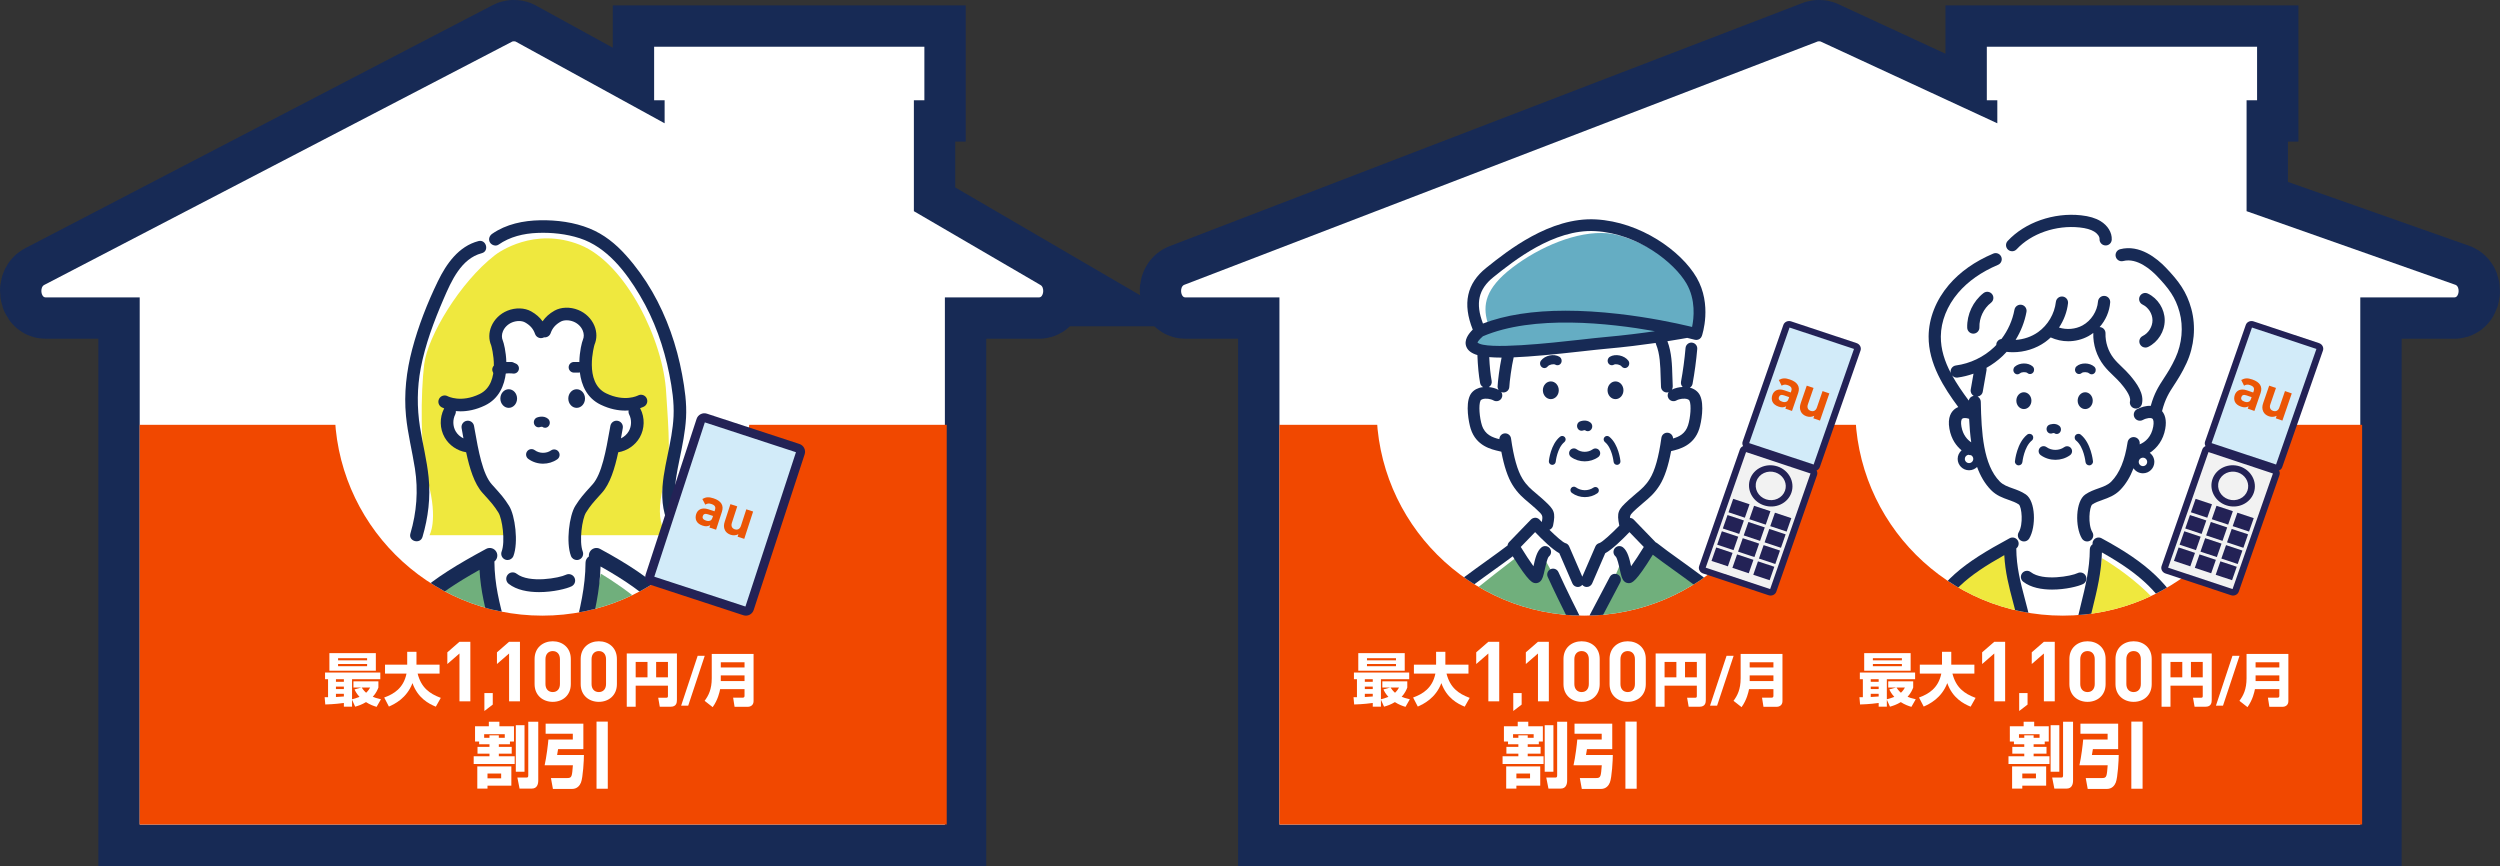 <?xml version="1.0" encoding="UTF-8"?><svg id="_レイヤー_2" xmlns="http://www.w3.org/2000/svg" xmlns:xlink="http://www.w3.org/1999/xlink" viewBox="0 0 906.859 314.126"><rect x="0" y="0" width="906.859" height="314.126" fill="#333333" stroke="none"/><defs><clipPath id="clippath"><circle cx="196.715" cy="148.002" r="75.317" style="fill:none;"/></clipPath><clipPath id="clippath-1"><circle cx="574.639" cy="148.002" r="75.317" style="fill:none;"/></clipPath><clipPath id="clippath-2"><circle cx="748.28" cy="148.002" r="75.317" style="fill:none;"/></clipPath></defs><g id="sono2"><path d="M377.375,103.355l-45.872-26.751v-40.24h3.808v-19.403h-98.032v19.403h3.808v8.36l-53.984-29.612c-.151-.075-.309-.112-.468-.112h-.42c-.159,0-.318.038-.469.113L16.053,103.355c-1.648.814-1.263,4.523.469,4.523h34.155v191.248h292.074V107.878h34.155c1.733,0,2.117-3.71.468-4.523Z" style="fill:none; stroke:#172a55; stroke-miterlimit:10; stroke-width:30px;"/><path d="M377.375,103.355l-45.872-26.751v-40.24h3.808v-19.403h-98.032v19.403h3.808v8.36l-53.984-29.612c-.151-.075-.309-.112-.468-.112h-.42c-.159,0-.318.038-.469.113L16.053,103.355c-1.648.814-1.263,4.523.469,4.523h34.155v191.248h292.074V107.878h34.155c1.733,0,2.117-3.71.468-4.523Z" style="fill:#fff;"/><rect x="50.651" y="154.1" width="292.765" height="144.988" style="fill:#f14800;"/><path d="M136.61,256.406c-1.072-.316-2.417-.799-3.845-1.723-1.513.924-2.815,1.344-3.929,1.658l-1.135-2.52v2.52h-2.962v-1.344c-.693.105-3.446.463-6.745.547l-.231-2.627c.21,0,1.051-.021,1.24-.021v-6.514h-1.092v-2.416h20.045v2.416h-10.254v7.27c.609-.146,1.387-.336,2.71-.861-1.05-1.154-1.513-2.059-1.807-2.709l2.479-.693h-2.878v-2.229h9.056v2.248c-.273.715-.82,2.039-2.039,3.342.63.273,1.324.525,2.963.902l-1.576,2.754ZM119.485,236.928h16.851v6.367h-16.851v-6.367ZM121.86,246.383v.926h2.878v-.926h-2.878ZM121.86,249.053v.902h2.878v-.902h-2.878ZM124.738,251.678h-2.878v1.156c.966-.043,2.059-.127,2.878-.189v-.967ZM122.637,238.756v.777h10.526v-.777h-10.526ZM122.637,240.858v.799h10.526v-.799h-10.526ZM131.188,249.389c.294.461.778,1.135,1.618,1.912.798-.758,1.177-1.408,1.471-1.912h-3.089Z" style="fill:#fff;"/><path d="M139.369,253.024c3.446-1.262,6.997-3.342,8.09-8.678h-7.795v-3.236h8.047v-4.664h3.362v4.664h8.383v3.236h-7.963c1.302,5.062,4.223,7.248,8.404,8.803l-1.807,3.193c-2.563-1.049-6.555-3.129-8.467-8.551-2.101,5.525-6.535,7.627-8.552,8.51l-1.702-3.277Z" style="fill:#fff;"/><path d="M166.669,254.41v-17.361l-4.401,3.824v-4.248l4.401-3.824h3.945v21.609h-3.945Z" style="fill:#fff;"/><path d="M175.708,257.914v-6.52h3.038v4.184l-3.038,2.336Z" style="fill:#fff;"/><path d="M184.667,254.41v-17.361l-4.401,3.824v-4.248l4.401-3.824h3.945v21.609h-3.945Z" style="fill:#fff;"/><path d="M200.504,254.592c-3.521,0-6.586-2.307-6.586-6.434v-9.105c0-4.127,3.065-6.434,6.586-6.434,3.521,0,6.555,2.307,6.555,6.434v9.105c0,4.127-3.035,6.434-6.555,6.434ZM203.114,239.114c0-1.82-1.032-2.943-2.61-2.943-1.579,0-2.641,1.123-2.641,2.943v9.014c0,1.822,1.062,2.914,2.641,2.914,1.578,0,2.61-1.092,2.61-2.914v-9.014Z" style="fill:#fff;"/><path d="M217.225,254.592c-3.521,0-6.586-2.307-6.586-6.434v-9.105c0-4.127,3.065-6.434,6.586-6.434,3.521,0,6.555,2.307,6.555,6.434v9.105c0,4.127-3.035,6.434-6.555,6.434ZM219.835,239.114c0-1.82-1.032-2.943-2.61-2.943-1.579,0-2.641,1.123-2.641,2.943v9.014c0,1.822,1.062,2.914,2.641,2.914,1.578,0,2.61-1.092,2.61-2.914v-9.014Z" style="fill:#fff;"/><path d="M242.292,248.715h-11.703v7.648h-3.236v-19.33h18.196v16.893c0,.988-.189,2.438-2.29,2.438h-3.929l-.567-3.256h2.899c.609,0,.63-.336.63-.652v-3.74ZM230.589,245.69h4.286v-5.568h-4.286v5.568ZM238.006,245.69h4.286v-5.568h-4.286v5.568Z" style="fill:#fff;"/><path d="M249.647,255.965h-2.563l5.988-18.07h2.563l-5.988,18.07Z" style="fill:#fff;"/><path d="M270.076,249.977h-8.846c-.21,1.072-.819,3.908-2.71,6.535l-2.92-2.291c1.387-1.871,2.584-4.119,2.584-8.195v-8.824h15.17v17.145c0,1.744-1.534,2.039-1.996,2.039h-4.896l-.525-3.32h3.551c.399,0,.588-.273.588-.629v-2.459ZM261.462,242.117h8.614v-1.891h-8.614v1.891ZM261.462,247.057h8.614v-2.061h-8.614v2.061Z" style="fill:#fff;"/><path d="M173.806,268.975h-1.489v-5.521h5.007v-1.643h3.827v1.643h5.29v5.521h-1.464v1.002h-4.032v.949h4.674v2.467h-4.674v.949h5.752v2.799h-14.869v-2.799h5.727v-.949h-4.34v-2.467h4.34v-.949h-3.75v-1.002ZM173.138,278.014h12.352v6.986h-8.654v1.053h-3.698v-8.039ZM177.555,267.639v-.898h3.39v.898h2.157v-1.309h-7.473v1.309h1.926ZM176.836,280.582v1.746h4.957v-1.746h-4.957ZM187.109,263.069h3.159v16.871h-3.159v-16.871ZM191.628,261.811h3.621v21.365c0,1.311-.462,2.877-2.312,2.877h-4.468l-.796-4.006h3.21c.488,0,.745-.027.745-.797v-19.439Z" style="fill:#fff;"/><path d="M197.922,262.504h13.688v9.244h-9.168c-.154,1.002-.18,1.131-.359,2.131h9.733c0,1.721-.334,8.168-1.079,9.99-.411,1.027-1.335,2.312-3.236,2.312h-6.934l-.719-3.955h6.009c1.592,0,1.644-.643,1.952-4.623h-10.247c.667-2.979,1.232-7.627,1.361-9.348h8.86v-2.105h-9.861v-3.646ZM216.386,261.758h4.083v24.346h-4.083v-24.346Z" style="fill:#fff;"/><circle cx="196.715" cy="148.002" r="75.317" style="fill:#fff;"/><g style="clip-path:url(#clippath);"><path d="M179.459,92.62c-12.628,9.787-24.31,29.361-25.572,39.463-1.263,10.103-1.595,31.41,1.389,42.687,3.738,14.125.5,19.375.5,19.375h29.625l-1.625-8.188-14.25-23.938c-11.188-2.562-6.062-15.312-6.062-15.312,0,0,10.61,2.227,15.438-5.515,2.88-4.619-1.381-18.597,3.75-24.298,6.911-7.678,14.261,1.75,14.261,1.75,0,0,6.926-7.938,13.301-3.25,7.19,5.287-4.688,18.389,8.737,28.912,5.129,4.021,11.45,2.463,11.45,2.463v11.125l-6.625,4.25c-3.112,13.166-13.488,21.194-13.488,21.194l-1.109,10.806h33.472s-6.75-3.25-.875-22c1.876-5.986.124-24.717-.123-29.643-.947-18.943-14.663-47.04-31.255-53.67-16.592-6.63-29.613,2.72-30.939,3.789Z" style="fill:#efe83e;"/><path d="M191.219,163.706c-.646.875-.459,2.109.415,2.754,1.568,1.156,3.466,1.737,5.365,1.737,1.809,0,3.619-.527,5.144-1.585.894-.62,1.115-1.847.495-2.741-.622-.893-1.849-1.113-2.741-.495-1.734,1.204-4.226,1.168-5.924-.085-.875-.645-2.108-.461-2.754.415Z" style="fill:#172a55;"/><path d="M184.533,141.193c-1.674,0-3.031,1.512-3.031,3.378,0,1.866,1.357,3.378,3.031,3.378,1.674,0,3.031-1.512,3.031-3.378,0-1.866-1.357-3.378-3.031-3.378Z" style="fill:#172a55;"/><path d="M206.147,144.571c0,1.866,1.357,3.378,3.031,3.378,1.674,0,3.031-1.512,3.031-3.378,0-1.866-1.357-3.378-3.031-3.378-1.674,0-3.031,1.512-3.031,3.378Z" style="fill:#172a55;"/><path d="M195.968,154.895c.154-.061.565-.136.722-.082.308.248.671.368,1.03.368.511,0,1.017-.243,1.355-.707.583-.799.449-1.95-.299-2.573-1.614-1.343-3.773-.538-4.014-.44-.887.355-1.338,1.413-1.005,2.36.332.949,1.32,1.424,2.21,1.074Z" style="fill:#172a55;"/><path d="M186.66,131.752c-.119-.02-2.96-.474-6.666.452-1.017.255-1.636,1.286-1.381,2.303.216.863.99,1.438,1.841,1.438.153,0,.307-.018.462-.057,2.9-.724,5.108-.394,5.12-.391,1.039.17,2.013-.526,2.185-1.561.172-1.034-.527-2.013-1.561-2.185Z" style="fill:#172a55;"/><path d="M180.834,88.749c4.154-2.89,9.085-4.059,14.088-4.261,5.165-.209,10.437.334,15.367,1.93,9.865,3.192,16.735,12.167,21.841,20.77,5.234,8.818,8.683,18.585,10.672,28.625.985,4.975,1.756,10.057,1.53,15.14-.212,4.788-1.201,9.477-2.166,14.158-1.034,5.012-2.105,10.137-1.924,15.282.19,5.394,1.876,10.509,5.025,14.901.716.999,1.985,1.479,3.117.817.987-.577,1.538-2.112.817-3.117-2.768-3.861-4.301-8.192-4.413-12.951-.107-4.514.791-8.954,1.695-13.353,1.029-5.003,2.086-10.026,2.375-15.139.298-5.271-.467-10.553-1.428-15.725-1.95-10.498-5.506-20.783-10.846-30.049-2.703-4.691-5.891-9.121-9.507-13.152-3.75-4.18-7.974-7.611-13.209-9.737-5.613-2.28-11.883-3.093-17.914-2.988-6.095.107-12.345,1.383-17.42,4.913-1.009.702-1.473,1.996-.817,3.117.584.999,2.102,1.523,3.117.817h0Z" style="fill:#172a55;"/><path d="M173.541,87.455c-7.172,1.87-11.633,8.248-14.703,14.574-3.82,7.873-7.102,16.252-9.333,24.716-2.076,7.877-3.021,16.034-2.232,24.161.624,6.429,2.241,12.677,3.237,19.045,1.248,7.981.64,15.844-1.641,23.588-.83,2.818,3.566,4.022,4.394,1.211,2.069-7.027,2.953-14.319,2.215-21.621-.62-6.135-2.165-12.109-3.129-18.189-1.124-7.088-1.069-14.285.267-21.341,1.649-8.706,4.806-17.048,8.3-25.162,2.78-6.456,6.359-14.641,13.836-16.59,2.835-.739,1.633-5.135-1.211-4.394h0Z" style="fill:#172a55;"/><path d="M196.824,116.555c-1.03-1.428-2.392-2.619-4.121-3.592-2.391-1.348-5.698-1.45-8.629-.265-2.669,1.077-4.808,3.172-5.868,5.747-.939,2.279-.949,4.714-.034,6.846.052.131,3.956,13.723-4.227,17.662-6.7,3.223-11.369.864-11.546.773-1.108-.606-2.496-.199-3.103.907-.607,1.107-.2,2.497.907,3.103.056.031.393.203.933.415-.027.045-.06.084-.084.131-1.652,3.245-1.559,7.226.242,10.391,1.633,2.867,4.561,4.855,7.798,5.382,1.252,5.862,2.952,11.428,5.934,14.731l.293.325c3.097,3.428,3.833,4.242,5.474,6.827,1.419,2.234,2.543,10.499,1.175,14.115-.447,1.182.148,2.501,1.329,2.947.266.101.54.148.808.148.923,0,1.793-.563,2.139-1.478,1.844-4.877.628-14.692-1.593-18.186-1.848-2.909-2.797-3.959-5.94-7.439l-.293-.324c-3.372-3.734-4.899-12.353-6.245-19.958l-.226-1.271c-.223-1.243-1.414-2.069-2.652-1.85-1.243.222-2.071,1.409-1.85,2.652l.225,1.267c.143.808.289,1.628.439,2.452-1.18-.563-2.201-1.475-2.842-2.602-1.034-1.816-1.089-4.193-.141-6.055.202-.396.271-.822.234-1.234.53.051,1.083.086,1.679.086,2.482,0,5.516-.511,8.888-2.135,5.121-2.465,7.067-7.284,7.594-11.945.064.006.12.038.186.038h1.704c1.067,0,1.932-.865,1.932-1.932,0-1.067-.865-1.932-1.932-1.932h-1.704c-.013,0-.024.007-.038.008-.113-3.803-.928-6.957-1.295-7.812-.43-1.001-.41-2.176.057-3.309.595-1.444,1.817-2.628,3.353-3.249,1.622-.655,3.5-.652,4.672.009,1.876,1.057,2.994,2.341,3.624,4.165.411,1.194,1.713,1.83,2.907,1.415.121-.042.233-.099.342-.158,1.043.119,2.062-.491,2.418-1.522.63-1.823,1.748-3.108,3.625-4.167,1.17-.66,3.048-.664,4.672-.007,1.535.62,2.757,1.804,3.352,3.248.466,1.133.487,2.308.056,3.31-.377.878-1.223,4.18-1.3,8.118-.082-.011-.154-.048-.239-.048h-1.704c-1.067,0-1.932.865-1.932,1.932,0,1.067.865,1.932,1.932,1.932h1.704c.149,0,.281-.053.421-.085.563,4.593,2.524,9.301,7.566,11.727,3.373,1.624,6.406,2.135,8.888,2.135.435,0,.843-.023,1.243-.051-.093.482-.041.994.199,1.465.948,1.862.893,4.238-.141,6.055-.641,1.127-1.662,2.04-2.843,2.603.15-.828.297-1.651.44-2.463l.223-1.257c.221-1.243-.607-2.43-1.85-2.652-1.244-.219-2.43.607-2.652,1.85l-.223,1.261c-1.347,7.609-2.874,16.233-6.248,19.968l-.304.336c-3.136,3.473-4.082,4.52-5.929,7.426-2.221,3.494-3.437,13.31-1.593,18.187.346.915,1.216,1.478,2.139,1.478.268,0,.542-.047.808-.148,1.181-.447,1.776-1.766,1.329-2.947-1.368-3.616-.244-11.882,1.175-14.116,1.639-2.58,2.373-3.393,5.463-6.814l.304-.337c2.982-3.302,4.682-8.868,5.935-14.731,3.238-.527,6.166-2.515,7.798-5.383,1.801-3.165,1.894-7.147.242-10.391-.038-.075-.088-.138-.133-.207.86-.296,1.382-.564,1.454-.604,1.1-.602,1.499-1.972.908-3.078-.591-1.107-1.974-1.522-3.084-.944-.195.102-4.864,2.463-11.567-.762-8.184-3.939-4.279-17.531-4.23-17.653.92-2.14.909-4.575-.03-6.854-1.061-2.575-3.2-4.669-5.868-5.746-2.933-1.186-6.239-1.084-8.63.264-1.835,1.034-3.256,2.312-4.305,3.858Z" style="fill:#172a55;"/><path d="M217.934,208.094c-1.201,7.135-4.236,18.164-7.012,28.957h38.425c-9.814-16.58-31.413-28.957-31.413-28.957Z" style="fill:#70af7c;"/><path d="M176.59,204.946s-24.863,10.324-36.009,32.106h41.963c-2.178-12.088-4.701-24.665-5.954-32.106Z" style="fill:#70af7c;"/><path d="M217.656,199.101c-1.334-.722-3.002-.224-3.723,1.113-.278.515-.37,1.078-.308,1.618-.736.489-1.224,1.322-1.229,2.271-.056,8.85-2.011,16.763-4.083,25.141-.587,2.377-1.179,4.769-1.729,7.201-.336,1.479.591,2.951,2.07,3.286.205.047.409.069.61.069,1.255,0,2.389-.865,2.677-2.14.544-2.396,1.126-4.753,1.707-7.097,1.958-7.923,3.958-16.112,4.198-25.079,17.757,9.95,26.694,18.76,33.476,32.767.474.979,1.455,1.55,2.474,1.55.402,0,.81-.088,1.196-.275,1.366-.661,1.936-2.305,1.275-3.67-7.704-15.908-17.807-25.526-38.612-36.753Z" style="fill:#172a55;"/><path d="M183.154,226.242c-1.929-7.277-3.75-14.154-3.814-22.564,1.038-.809,1.377-2.266.732-3.463-.722-1.336-2.392-1.835-3.723-1.113-20.927,11.293-31.605,19.289-39.559,36.815-.626,1.382-.014,3.01,1.367,3.637.367.168.754.247,1.133.247,1.046,0,2.044-.599,2.504-1.612,6.705-14.775,15.338-22.043,32.146-31.485.408,7.733,2.109,14.176,3.902,20.947.845,3.184,1.717,6.477,2.466,9.976.274,1.29,1.415,2.174,2.682,2.174.191,0,.385-.02.577-.061,1.485-.317,2.43-1.777,2.112-3.26-.775-3.631-1.665-6.989-2.525-10.237Z" style="fill:#172a55;"/><path d="M208.387,209.546c-.574-1.151-1.974-1.616-3.128-1.043-2.259,1.132-13.223,3.219-17.861-.39-1.015-.79-2.48-.608-3.272.409-.791,1.017-.608,2.481.408,3.272,2.89,2.247,7.014,2.993,11.003,2.993,5.151,0,10.077-1.245,11.809-2.111,1.152-.577,1.618-1.977,1.042-3.128Z" style="fill:#172a55;"/></g><rect x="244.031" y="155.547" width="38.013" height="62.137" rx="1.357" ry="1.357" transform="translate(71.124 -72.582) rotate(18.129)" style="fill:#d2ebf9;"/><path d="M235.663,212.008c-.557-.284-1.009-.735-1.297-1.303-.359-.709-.421-1.515-.173-2.27l18.49-56.474c.247-.755.773-1.368,1.482-1.727.709-.359,1.515-.421,2.27-.173l33.547,10.984c.755.247,1.368.773,1.727,1.482.359.709.421,1.515.174,2.27l-18.49,56.474c-.247.755-.773,1.368-1.482,1.727-.709.359-1.515.42-2.27.173l-33.547-10.984c-.149-.049-.293-.109-.43-.179ZM255.675,153.215l-18.328,55.979,33.053,10.822,18.328-55.979-33.053-10.822Z" style="fill:#232256;"/><path d="M257.339,191.364l.278-.856c-.882.449-1.603.53-2.744.16-1.122-.365-1.86-.941-2.246-1.697-.354-.726-.379-1.617-.095-2.493.513-1.578,2.018-2.52,4.357-1.759l2.303.748.16-.494c.353-1.085-.025-1.734-1.338-2.16-.895-.291-1.45-.198-2.181.238l-1.06-2.049c1.316-.75,2.36-.789,4.015-.252,2.797.909,3.841,2.553,3.087,4.873l-2.121,6.525-2.416-.784ZM258.643,187.158l-1.884-.612c-.989-.321-1.595-.076-1.836.666-.223.686.11,1.277,1.139,1.611.608.197,1.071.264,1.619,0,.366-.154.584-.504.788-1.132l.174-.533Z" style="fill:#eb5505;"/><path d="M267.556,194.683l.297-.913c-.87.475-1.895.521-2.808.224-.989-.321-1.684-.904-2.056-1.636-.539-1.06-.446-2.059-.094-3.144l2.059-6.335,2.474.804-1.947,5.992c-.438,1.352.27,2.086,1.049,2.339.78.254,1.804.082,2.242-1.27l1.947-5.992,2.474.804-3.221,9.912-2.416-.785Z" style="fill:#eb5505;"/><path d="M890.804,103.355l-75.872-26.751v-40.24h3.808v-19.403h-98.032v19.403h3.808v8.36l-63.984-29.612c-.151-.075-.309-.112-.468-.112h-.42c-.159,0-.318.038-.469.113l-229.692,88.243c-1.648.814-1.263,4.523.469,4.523h34.155v191.248h392.074V107.878h34.155c1.733,0,2.117-3.71.468-4.523Z" style="fill:none; stroke:#172a55; stroke-miterlimit:10; stroke-width:30px;"/><path d="M890.804,103.355l-75.872-26.751v-40.24h3.808v-19.403h-98.032v19.403h3.808v8.36l-63.984-29.612c-.151-.075-.309-.112-.468-.112h-.42c-.159,0-.318.038-.469.113l-229.692,88.243c-1.648.814-1.263,4.523.469,4.523h34.155v191.248h392.074V107.878h34.155c1.733,0,2.117-3.71.468-4.523Z" style="fill:#fff;"/><rect x="464.081" y="154.1" width="392.765" height="144.988" style="fill:#f14800;"/><path d="M509.833,256.406c-1.072-.316-2.417-.799-3.845-1.723-1.513.924-2.815,1.344-3.929,1.658l-1.135-2.52v2.52h-2.962v-1.344c-.693.105-3.446.463-6.745.547l-.231-2.627c.21,0,1.051-.021,1.24-.021v-6.514h-1.092v-2.416h20.045v2.416h-10.254v7.27c.609-.146,1.387-.336,2.71-.861-1.05-1.154-1.513-2.059-1.807-2.709l2.479-.693h-2.878v-2.229h9.056v2.248c-.273.715-.82,2.039-2.039,3.342.63.273,1.324.525,2.963.902l-1.576,2.754ZM492.708,236.928h16.851v6.367h-16.851v-6.367ZM495.083,246.383v.926h2.878v-.926h-2.878ZM495.083,249.053v.902h2.878v-.902h-2.878ZM497.961,251.678h-2.878v1.156c.966-.043,2.059-.127,2.878-.189v-.967ZM495.86,238.756v.777h10.526v-.777h-10.526ZM495.86,240.858v.799h10.526v-.799h-10.526ZM504.411,249.389c.294.461.778,1.135,1.618,1.912.798-.758,1.177-1.408,1.471-1.912h-3.089Z" style="fill:#fff;"/><path d="M512.592,253.024c3.446-1.262,6.997-3.342,8.09-8.678h-7.795v-3.236h8.047v-4.664h3.362v4.664h8.383v3.236h-7.963c1.302,5.062,4.223,7.248,8.404,8.803l-1.807,3.193c-2.563-1.049-6.555-3.129-8.467-8.551-2.101,5.525-6.535,7.627-8.552,8.51l-1.702-3.277Z" style="fill:#fff;"/><path d="M539.892,254.41v-17.361l-4.401,3.824v-4.248l4.401-3.824h3.945v21.609h-3.945Z" style="fill:#fff;"/><path d="M548.931,257.914v-6.52h3.038v4.184l-3.038,2.336Z" style="fill:#fff;"/><path d="M557.89,254.41v-17.361l-4.401,3.824v-4.248l4.401-3.824h3.945v21.609h-3.945Z" style="fill:#fff;"/><path d="M573.727,254.592c-3.521,0-6.586-2.307-6.586-6.434v-9.105c0-4.127,3.065-6.434,6.586-6.434,3.521,0,6.555,2.307,6.555,6.434v9.105c0,4.127-3.035,6.434-6.555,6.434ZM576.337,239.114c0-1.82-1.032-2.943-2.61-2.943-1.579,0-2.641,1.123-2.641,2.943v9.014c0,1.822,1.062,2.914,2.641,2.914,1.578,0,2.61-1.092,2.61-2.914v-9.014Z" style="fill:#fff;"/><path d="M590.448,254.592c-3.521,0-6.586-2.307-6.586-6.434v-9.105c0-4.127,3.065-6.434,6.586-6.434,3.521,0,6.555,2.307,6.555,6.434v9.105c0,4.127-3.035,6.434-6.555,6.434ZM593.058,239.114c0-1.82-1.032-2.943-2.61-2.943-1.579,0-2.641,1.123-2.641,2.943v9.014c0,1.822,1.062,2.914,2.641,2.914,1.578,0,2.61-1.092,2.61-2.914v-9.014Z" style="fill:#fff;"/><path d="M615.515,248.715h-11.703v7.648h-3.236v-19.33h18.196v16.893c0,.988-.189,2.438-2.29,2.438h-3.929l-.567-3.256h2.899c.609,0,.63-.336.63-.652v-3.74ZM603.812,245.69h4.286v-5.568h-4.286v5.568ZM611.229,245.69h4.286v-5.568h-4.286v5.568Z" style="fill:#fff;"/><path d="M622.87,255.965h-2.563l5.988-18.07h2.563l-5.988,18.07Z" style="fill:#fff;"/><path d="M643.3,249.977h-8.846c-.21,1.072-.819,3.908-2.71,6.535l-2.92-2.291c1.387-1.871,2.584-4.119,2.584-8.195v-8.824h15.17v17.145c0,1.744-1.534,2.039-1.996,2.039h-4.896l-.525-3.32h3.551c.399,0,.588-.273.588-.629v-2.459ZM634.685,242.117h8.614v-1.891h-8.614v1.891ZM634.685,247.057h8.614v-2.061h-8.614v2.061Z" style="fill:#fff;"/><path d="M547.029,268.975h-1.489v-5.521h5.007v-1.643h3.827v1.643h5.29v5.521h-1.464v1.002h-4.032v.949h4.674v2.467h-4.674v.949h5.752v2.799h-14.869v-2.799h5.727v-.949h-4.34v-2.467h4.34v-.949h-3.75v-1.002ZM546.362,278.014h12.352v6.986h-8.654v1.053h-3.698v-8.039ZM550.779,267.639v-.898h3.39v.898h2.157v-1.309h-7.473v1.309h1.926ZM550.059,280.582v1.746h4.957v-1.746h-4.957ZM560.332,263.069h3.159v16.871h-3.159v-16.871ZM564.851,261.811h3.621v21.365c0,1.311-.462,2.877-2.312,2.877h-4.468l-.796-4.006h3.21c.488,0,.745-.027.745-.797v-19.439Z" style="fill:#fff;"/><path d="M571.145,262.504h13.688v9.244h-9.168c-.154,1.002-.18,1.131-.359,2.131h9.733c0,1.721-.334,8.168-1.079,9.99-.411,1.027-1.335,2.312-3.236,2.312h-6.934l-.719-3.955h6.009c1.592,0,1.644-.643,1.952-4.623h-10.247c.667-2.979,1.232-7.627,1.361-9.348h8.86v-2.105h-9.861v-3.646ZM589.609,261.758h4.083v24.346h-4.083v-24.346Z" style="fill:#fff;"/><path d="M693.348,256.406c-1.072-.316-2.417-.799-3.845-1.723-1.513.924-2.815,1.344-3.929,1.658l-1.135-2.52v2.52h-2.962v-1.344c-.693.105-3.446.463-6.745.547l-.231-2.627c.21,0,1.051-.021,1.24-.021v-6.514h-1.092v-2.416h20.045v2.416h-10.254v7.27c.609-.146,1.387-.336,2.71-.861-1.05-1.154-1.513-2.059-1.807-2.709l2.479-.693h-2.878v-2.229h9.056v2.248c-.273.715-.82,2.039-2.039,3.342.63.273,1.324.525,2.963.902l-1.576,2.754ZM676.223,236.928h16.851v6.367h-16.851v-6.367ZM678.598,246.383v.926h2.878v-.926h-2.878ZM678.598,249.053v.902h2.878v-.902h-2.878ZM681.476,251.678h-2.878v1.156c.966-.043,2.059-.127,2.878-.189v-.967ZM679.375,238.756v.777h10.526v-.777h-10.526ZM679.375,240.858v.799h10.526v-.799h-10.526ZM687.926,249.389c.294.461.778,1.135,1.618,1.912.798-.758,1.177-1.408,1.471-1.912h-3.089Z" style="fill:#fff;"/><path d="M696.108,253.024c3.446-1.262,6.997-3.342,8.09-8.678h-7.795v-3.236h8.047v-4.664h3.362v4.664h8.383v3.236h-7.963c1.302,5.062,4.223,7.248,8.404,8.803l-1.807,3.193c-2.563-1.049-6.555-3.129-8.467-8.551-2.101,5.525-6.535,7.627-8.552,8.51l-1.702-3.277Z" style="fill:#fff;"/><path d="M723.407,254.41v-17.361l-4.401,3.824v-4.248l4.401-3.824h3.945v21.609h-3.945Z" style="fill:#fff;"/><path d="M732.446,257.914v-6.52h3.038v4.184l-3.038,2.336Z" style="fill:#fff;"/><path d="M741.405,254.41v-17.361l-4.401,3.824v-4.248l4.401-3.824h3.945v21.609h-3.945Z" style="fill:#fff;"/><path d="M757.242,254.592c-3.521,0-6.586-2.307-6.586-6.434v-9.105c0-4.127,3.065-6.434,6.586-6.434,3.521,0,6.555,2.307,6.555,6.434v9.105c0,4.127-3.035,6.434-6.555,6.434ZM759.852,239.114c0-1.82-1.032-2.943-2.61-2.943-1.579,0-2.641,1.123-2.641,2.943v9.014c0,1.822,1.062,2.914,2.641,2.914,1.578,0,2.61-1.092,2.61-2.914v-9.014Z" style="fill:#fff;"/><path d="M773.963,254.592c-3.521,0-6.586-2.307-6.586-6.434v-9.105c0-4.127,3.065-6.434,6.586-6.434,3.521,0,6.555,2.307,6.555,6.434v9.105c0,4.127-3.035,6.434-6.555,6.434ZM776.573,239.114c0-1.82-1.032-2.943-2.61-2.943-1.579,0-2.641,1.123-2.641,2.943v9.014c0,1.822,1.062,2.914,2.641,2.914,1.578,0,2.61-1.092,2.61-2.914v-9.014Z" style="fill:#fff;"/><path d="M799.03,248.715h-11.703v7.648h-3.236v-19.33h18.196v16.893c0,.988-.189,2.438-2.29,2.438h-3.929l-.567-3.256h2.899c.609,0,.63-.336.63-.652v-3.74ZM787.327,245.69h4.286v-5.568h-4.286v5.568ZM794.744,245.69h4.286v-5.568h-4.286v5.568Z" style="fill:#fff;"/><path d="M806.385,255.965h-2.563l5.988-18.07h2.563l-5.988,18.07Z" style="fill:#fff;"/><path d="M826.815,249.977h-8.846c-.21,1.072-.819,3.908-2.71,6.535l-2.92-2.291c1.387-1.871,2.584-4.119,2.584-8.195v-8.824h15.17v17.145c0,1.744-1.534,2.039-1.996,2.039h-4.896l-.525-3.32h3.551c.399,0,.588-.273.588-.629v-2.459ZM818.2,242.117h8.614v-1.891h-8.614v1.891ZM818.2,247.057h8.614v-2.061h-8.614v2.061Z" style="fill:#fff;"/><path d="M730.544,268.975h-1.489v-5.521h5.007v-1.643h3.827v1.643h5.29v5.521h-1.464v1.002h-4.032v.949h4.674v2.467h-4.674v.949h5.752v2.799h-14.869v-2.799h5.727v-.949h-4.34v-2.467h4.34v-.949h-3.75v-1.002ZM729.877,278.014h12.352v6.986h-8.654v1.053h-3.698v-8.039ZM734.294,267.639v-.898h3.39v.898h2.157v-1.309h-7.473v1.309h1.926ZM733.574,280.582v1.746h4.957v-1.746h-4.957ZM743.847,263.069h3.159v16.871h-3.159v-16.871ZM748.366,261.811h3.621v21.365c0,1.311-.462,2.877-2.312,2.877h-4.468l-.796-4.006h3.21c.488,0,.745-.027.745-.797v-19.439Z" style="fill:#fff;"/><path d="M754.66,262.504h13.688v9.244h-9.168c-.154,1.002-.18,1.131-.359,2.131h9.733c0,1.721-.334,8.168-1.079,9.99-.411,1.027-1.335,2.312-3.236,2.312h-6.934l-.719-3.955h6.009c1.592,0,1.644-.643,1.952-4.623h-10.247c.667-2.979,1.232-7.627,1.361-9.348h8.86v-2.105h-9.861v-3.646ZM773.124,261.758h4.083v24.346h-4.083v-24.346Z" style="fill:#fff;"/><circle cx="574.639" cy="148.002" r="75.317" style="fill:#fff;"/><g style="clip-path:url(#clippath-1);"><path d="M624.349,287.325c-2.934-23.3-7.838-50.377-.058-72.68-8.393-6.874-22.088-14.401-22.088-14.401l-2.867-1.896c-2.574,3.992-5.296,7.818-8.752,11.273-1.309-2.618-.544-6.79-1.853-8.099-2.618,9.164-11.238,22.5-13.857,31.664-3.928-10.474-9.164-20.947-14.401-30.111-1.309,2.618-2.618,5.237-2.618,7.855-1.85-4.793-5.753-6.76-7.779-11.299l-.106.09-.506,2.911s-12.623,9.631-21.804,17.372c6.053,21.3,2.325,44.785-.208,67.32h96.896ZM600.864,238.875l13.746,21.537-13.746,21.538-13.746-21.538,13.746-21.537ZM549.492,238.875l13.746,21.537-13.746,21.538-13.746-21.538,13.746-21.537Z" style="fill:#70af7c;"/><path d="M539.569,116.829c-1.741-6.095-.871-12.19,8.997-19.736,9.868-7.546,23.542-13.425,34.539-12.48,10.997.944,33.178,14.013,33,24.104-.179,10.091-.783,12.466-.783,12.466l-7.415.262s-29.765,5.201-44.843,5.942c-15.078.741-31.551,1.211-29.177-3.633,2.374-4.843,5.682-6.924,5.682-6.924Z" style="fill:#65adc3;"/><path d="M560.518,133.492c.345-.067.667-.257.902-.568.532-.698,2.173-1.001,2.768-.648.756.45,1.698.172,2.104-.621.405-.794.12-1.802-.637-2.252-1.98-1.179-5.222-.495-6.669,1.405-.534.699-.422,1.742.251,2.327.376.326.846.441,1.281.357Z" style="fill:#172a55;"/><path d="M585.457,132.276c.595-.353,2.236-.05,2.768.648.236.31.558.501.902.568.435.084.906-.03,1.281-.357.672-.585.785-1.628.251-2.327-1.448-1.9-4.689-2.584-6.669-1.405-.757.45-1.042,1.459-.637,2.252.406.793,1.348,1.071,2.104.621Z" style="fill:#172a55;"/><path d="M565.437,141.568c0-1.776-1.292-3.215-2.885-3.215-1.593,0-2.885,1.439-2.885,3.215,0,1.776,1.292,3.215,2.885,3.215,1.594,0,2.885-1.44,2.885-3.215Z" style="fill:#172a55;"/><path d="M586.011,144.784c1.593,0,2.885-1.44,2.885-3.215,0-1.776-1.292-3.215-2.885-3.215-1.594,0-2.885,1.439-2.885,3.215,0,1.776,1.292,3.215,2.885,3.215Z" style="fill:#172a55;"/><path d="M574.274,156.142c.146-.059.538-.129.687-.078.293.236.638.351.981.351.486,0,.968-.231,1.29-.673.555-.76.428-1.856-.285-2.449-1.536-1.279-3.591-.513-3.82-.419-.845.338-1.273,1.345-.956,2.247.316.903,1.256,1.356,2.103,1.022Z" style="fill:#172a55;"/><path d="M578.019,176.871c-1.863,1.295-4.538,1.255-6.366-.092-.554-.41-1.338-.293-1.747.264-.409.555-.291,1.338.264,1.747,1.384,1.021,3.06,1.534,4.735,1.534,1.597,0,3.194-.466,4.54-1.401.567-.394.708-1.173.313-1.739-.393-.566-1.173-.709-1.739-.313Z" style="fill:#172a55;"/><path d="M577.731,162.997c-1.688,1.198-4.13,1.192-5.81-.018-.773-.558-1.856-.382-2.413.392-.557.775-.382,1.855.393,2.414,1.452,1.046,3.195,1.569,4.94,1.569,1.726,0,3.451-.513,4.894-1.539.778-.554.961-1.633.407-2.411-.553-.78-1.632-.96-2.41-.407Z" style="fill:#172a55;"/><path d="M611.883,204.933c-.797-.574-1.586-1.142-2.36-1.699-3.396-2.44-6.328-4.548-8.451-6.244-.165-.132-.347-.225-.533-.301-.02-.022-.029-.05-.05-.072l-7.903-8.17c-.351-.364-.823-.546-1.32-.617-.015-1.066.504-1.571,2.203-3.135l.409-.377c.786-.726,1.541-1.356,2.269-1.964,2.085-1.741,4.055-3.386,5.935-6.419,1.742-2.809,3.091-6.873,4.106-12.302,2.96-.673,8.249-1.969,10.198-8.066.763-2.381,1.898-8.727.3-12.079-.629-1.316-1.778-2.274-3.327-2.769-.12-.038-.249-.062-.373-.094.485-.306.861-.78.974-1.388.733-3.945,1.354-8.558,1.703-12.654.099-1.172-.771-2.203-1.943-2.302-1.159-.104-2.201.771-2.303,1.942-.336,3.963-.935,8.422-1.646,12.235-.134.723.114,1.429.602,1.909-1.343.059-2.708.386-3.895.953.209-.351.32-.766.296-1.205-.064-1.144-.095-2.316-.127-3.499-.117-4.318-.253-8.773-1.806-12.848,3.657-.571,6.21-1.029,7.188-1.209,1.681.399,2.667.661,2.734.679.187.05.374.074.558.074.888,0,1.711-.558,2.013-1.435.159-.46,3.815-11.363-1.913-21.212-5.558-9.557-20.259-20.194-36.553-21.083-16.63-.903-32.134,11.486-39.579,17.443l-.182.144c-7.05,5.641-8.643,12.981-4.874,22.396-1.481,1.447-3.353,3.836-2.282,6.317.579,1.341,1.875,2.294,3.96,2.915.158,4.056.48,7.401.992,10.161.123.659.552,1.164,1.099,1.46-.514.059-1.014.152-1.479.3-1.547.495-2.696,1.453-3.324,2.769-1.597,3.346-.465,9.695.298,12.078,1.985,6.204,7.431,7.439,10.356,8.103.275.062.505.12.743.179,1.01,5.321,2.346,9.314,4.066,12.087,1.88,3.033,3.85,4.677,5.935,6.419.728.608,1.483,1.238,2.269,1.964l.409.377c2.334,2.15,2.459,2.301,1.994,4.674-.28-.296-.558-.592-.827-.884-.397-.431-.954-.68-1.54-.687-.552.033-1.149.228-1.556.649l-7.902,8.17c-.337.348-.534.787-.585,1.243-1.992,1.533-4.483,3.329-7.331,5.377-10.995,7.902-24.678,17.738-28.373,25.83-9.363,20.505-12.925,52.155-12.341,58.455.102,1.104,1.03,1.933,2.117,1.933.067,0,.133-.003.199-.009,1.171-.108,2.032-1.146,1.923-2.317-.594-6.427,3.3-37.292,11.975-56.293,3.226-7.063,16.958-16.933,26.985-24.14,2.536-1.823,4.812-3.46,6.722-4.903,5.841,9.419,7.188,9.608,8.096,9.72.732.089,1.427-.151,1.936-.66.796-.796,1.095-2.029,1.598-4.323.293-1.335.904-4.115,1.476-4.654.918-.735,1.067-2.075.332-2.994-.738-.918-2.077-1.068-2.995-.331-1.682,1.347-2.327,4.124-2.927,6.851-1.299-1.794-3.028-4.441-4.605-7.004l5.205-5.382c2.515,2.627,6.275,6.312,8.783,7.658l4.745,10.96c.348.804,1.132,1.284,1.956,1.284.282,0,.569-.056.845-.176.318-.138.577-.349.784-.598.207.249.467.46.784.598.275.119.563.176.845.176.824,0,1.608-.481,1.956-1.284l4.743-10.96c2.509-1.346,6.27-5.031,8.783-7.658l5.205,5.382c-1.575,2.563-3.306,5.211-4.604,7.005-.599-2.727-1.244-5.505-2.927-6.852-.922-.736-2.264-.591-2.998.328-.735.918-.591,2.254.327,2.989.582.548,1.192,3.325,1.484,4.66.504,2.295.804,3.53,1.599,4.326.508.508,1.213.746,1.936.659.927-.114,2.303-.289,8.459-10.304,2.054,1.581,4.583,3.406,7.476,5.484,10.028,7.208,23.763,17.079,26.988,24.143,8.676,18.998,12.57,49.865,11.975,56.293-.108,1.171.752,2.209,1.924,2.317.066.006.133.009.199.009,1.087,0,2.016-.829,2.117-1.933.584-6.301-2.977-37.953-12.341-58.455-3.165-6.932-13.656-15.139-23.512-22.318M535.941,124.251c.114-.278.534-1.012,1.97-2.271,18.335-7.814,45.757-4.816,62.41-1.839-4.956.717-11.149,1.506-17.853,2.105-2.525.226-5.639.573-9.244.976-10.306,1.15-34.25,3.823-37.283,1.029ZM541.769,100.498l.182-.145c7.033-5.627,21.662-17.339,36.684-16.516,15.722.857,28.824,11.609,33.104,18.971,3.459,5.948,2.712,12.609,2.051,15.791-.361-.088-.781-.188-1.226-.293-.012-.003-.024-.006-.036-.008-4.805-1.133-14.314-3.167-25.462-4.433-6.821-.774-13.198-1.16-19.119-1.16-11.886,0-21.933,1.558-30.014,4.663-2.817-7.387-1.62-12.504,3.835-16.869ZM544.688,129.724c-.739,3.568-1.375,8.596-1.446,10.428-.018.469.122.905.366,1.267-1.071-.547-2.303-.893-3.541-1.014.755-.44,1.194-1.314,1.026-2.222-.437-2.35-.722-5.213-.883-8.641,1.328.117,2.816.178,4.479.182ZM580.195,196.986c-.66.153-1.208.609-1.476,1.23l-4.751,10.976-4.752-10.976c-.268-.621-.787-1.07-1.446-1.221-.855-.279-3.215-2.335-5.728-4.801.656-.254,1.176-.821,1.325-1.562.962-4.816.446-5.707-3.205-9.068l-.404-.373c-.843-.777-1.65-1.452-2.429-2.104-1.971-1.645-3.527-2.945-5.045-5.394-1.831-2.954-3.196-7.751-4.17-14.664-.164-1.165-1.244-1.967-2.406-1.812-1.057.149-1.815,1.052-1.825,2.087-2.474-.601-5.223-1.579-6.329-5.033-.862-2.7-1.267-7.357-.51-8.946.111-.233.373-.416.778-.546,1.101-.35,2.84-.138,3.968.488,1.03.568,2.325.198,2.896-.831.405-.73.327-1.589-.114-2.234.223.091.462.152.716.162.028.001.057.001.084.001,1.139,0,2.082-.9,2.127-2.048.069-1.791.818-7.5,1.574-10.691,6.291-.256,14.399-1.027,24.624-2.169,3.58-.4,6.672-.746,9.151-.967,6.632-.593,12.768-1.369,17.733-2.083.026.155.066.311.129.462,1.45,3.487,1.567,7.746,1.678,11.864.034,1.223.066,2.435.131,3.618.062,1.134,1.003,2.012,2.126,2.012.039,0,.079-.001.119-.003.177-.01.345-.047.508-.097-.404.637-.466,1.464-.074,2.171.571,1.029,1.865,1.399,2.896.831,1.126-.626,2.866-.838,3.968-.488.405.13.668.315.779.546.758,1.591.352,6.248-.511,8.946-.973,3.042-3.222,4.158-5.435,4.794-.012-1.036-.772-1.937-1.828-2.083-1.156-.163-2.241.652-2.402,1.816-.976,7.037-2.35,11.909-4.202,14.895-1.518,2.449-3.075,3.749-5.045,5.394-.779.651-1.586,1.326-2.429,2.104l-.404.373c-3.651,3.361-4.167,4.252-3.205,9.068.004.019.016.034.021.053-3.021,3.089-6.204,5.975-7.205,6.302Z" style="fill:#172a55;"/><path d="M565.899,158.412c-3.416,2.752-4.037,8.598-4.061,8.845-.069.687.431,1.298,1.117,1.367.043.005.085.007.127.007.633,0,1.177-.48,1.242-1.123.005-.05.546-5.057,3.142-7.149.538-.433.622-1.22.19-1.757-.431-.537-1.219-.621-1.757-.189Z" style="fill:#172a55;"/><path d="M587.807,167.257c-.024-.247-.645-6.093-4.061-8.845-.538-.434-1.326-.348-1.757.189-.432.537-.348,1.324.19,1.757,2.596,2.092,3.137,7.099,3.142,7.149.065.643.609,1.123,1.242,1.123.042,0,.084-.002.127-.007.686-.069,1.186-.68,1.117-1.367Z" style="fill:#172a55;"/><path d="M586.839,208.401c-1.04-.556-2.329-.163-2.882.876-2.749,5.148-6.858,12.987-9.248,17.555-2.37-4.675-6.495-12.919-9.402-19.314-.487-1.071-1.746-1.544-2.82-1.058-1.071.487-1.544,1.75-1.057,2.82,4.326,9.516,11.295,23.034,11.365,23.17.365.707,1.093,1.152,1.888,1.153h.004c.793,0,1.521-.441,1.888-1.145.071-.135,7.088-13.591,11.139-21.176.554-1.038.161-2.328-.876-2.882Z" style="fill:#172a55;"/><path d="M527.393,219.554c-1.122.351-1.749,1.545-1.399,2.668,3.401,10.903,2.491,28.16,2.485,28.292l-2.744,36.652c-.088,1.173.792,2.195,1.966,2.283.054.004.107.005.161.005,1.103,0,2.037-.852,2.121-1.97l2.746-36.692c.041-.737.964-18.195-2.669-29.839-.35-1.121-1.533-1.752-2.668-1.399Z" style="fill:#172a55;"/><path d="M561.381,242.629c-.708-.451-1.651-.244-2.105.465l-9.784,15.331-9.784-15.331c-.456-.71-1.398-.918-2.105-.465-.71.453-.918,1.396-.465,2.105l10.546,16.524-10.546,16.524c-.453.71-.245,1.652.465,2.105.253.162.538.239.819.239.503,0,.995-.249,1.286-.704l9.784-15.331,9.784,15.331c.291.455.784.704,1.286.704.281,0,.565-.077.819-.239.71-.453.918-1.396.465-2.105l-10.546-16.524,10.546-16.524c.453-.71.245-1.652-.465-2.105Z" style="fill:#172a55;"/><path d="M612.755,242.629c-.708-.451-1.65-.244-2.105.465l-9.785,15.331-9.785-15.331c-.455-.71-1.398-.918-2.105-.465-.71.453-.918,1.396-.465,2.105l10.547,16.524-10.547,16.524c-.453.71-.245,1.652.465,2.105.254.162.538.239.819.239.503,0,.995-.249,1.286-.704l9.785-15.331,9.785,15.331c.291.455.783.704,1.286.704.281,0,.565-.077.819-.239.71-.453.918-1.396.465-2.105l-10.547-16.524,10.547-16.524c.453-.71.245-1.652-.465-2.105Z" style="fill:#172a55;"/></g><circle cx="748.28" cy="148.002" r="75.317" style="fill:#fff;"/><g style="clip-path:url(#clippath-2);"><path d="M762.532,202.498c-.969,5.756-3.417,14.653-5.657,23.36h30.997c-7.917-13.375-25.341-23.36-25.341-23.36Z" style="fill:#efe83e;"/><path d="M729.18,199.958s-20.056,8.328-29.049,25.9h33.852c-1.757-9.751-3.793-19.897-4.803-25.9Z" style="fill:#efe83e;"/><path d="M762.308,195.243c-1.076-.583-2.422-.181-3.003.898-.224.415-.299.87-.248,1.305-.593.394-.987,1.066-.992,1.832-.045,7.139-1.622,13.522-3.294,20.281-.474,1.918-.951,3.847-1.395,5.809-.271,1.193.477,2.381,1.67,2.651.165.038.33.056.492.056,1.013,0,1.927-.698,2.16-1.726.439-1.933.908-3.835,1.377-5.725,1.58-6.392,3.193-12.998,3.387-20.231,14.324,8.027,21.534,15.134,27.005,26.433.382.79,1.174,1.25,1.996,1.25.324,0,.653-.071.965-.222,1.102-.533,1.562-1.859,1.028-2.961-6.215-12.833-14.365-20.591-31.148-29.648Z" style="fill:#172a55;"/><path d="M734.475,217.137c-1.556-5.871-3.025-11.418-3.077-18.202.838-.653,1.111-1.828.59-2.794-.583-1.078-1.93-1.48-3.003-.898-16.882,9.11-25.496,15.561-31.912,29.699-.505,1.115-.011,2.428,1.103,2.934.296.136.608.199.914.199.844,0,1.649-.483,2.02-1.301,5.409-11.919,12.373-17.782,25.932-25.399.329,6.238,1.701,11.436,3.148,16.898.681,2.569,1.385,5.225,1.989,8.048.221,1.041,1.141,1.754,2.164,1.754.154,0,.31-.016.466-.049,1.198-.256,1.961-1.433,1.704-2.63-.625-2.929-1.343-5.638-2.037-8.258Z" style="fill:#172a55;"/><path d="M756.592,208.887c-.546-1.094-1.876-1.536-2.973-.992-2.147,1.076-12.568,3.06-16.976-.371-.965-.751-2.357-.578-3.11.389-.752.966-.578,2.358.388,3.11,2.746,2.136,6.666,2.844,10.458,2.844,4.896,0,9.578-1.183,11.224-2.007,1.095-.548,1.537-1.879.99-2.973Z" style="fill:#172a55;"/><path d="M739.843,162.591c-.581.806-.398,1.93.409,2.511,1.569,1.129,3.452,1.695,5.335,1.695,1.863,0,3.728-.554,5.285-1.662.81-.576,1-1.699.423-2.509-.574-.811-1.7-.999-2.508-.424-1.865,1.329-4.572,1.32-6.434-.02-.804-.582-1.93-.398-2.511.409Z" style="fill:#172a55;"/><path d="M737.324,132.905c-1.631-1.454-4.773-1.401-6.463.107-.623.555-.706,1.546-.185,2.212.291.372.709.563,1.129.563.333,0,.667-.12.942-.366.621-.554,2.203-.541,2.694-.105.623.555,1.55.466,2.071-.199.52-.666.436-1.656-.188-2.212Z" style="fill:#172a55;"/><path d="M759.684,133.013c-1.689-1.508-4.83-1.561-6.462-.107-.624.555-.707,1.546-.188,2.212.52.666,1.447.755,2.071.199.49-.434,2.074-.448,2.694.105.275.246.61.366.942.366.42,0,.838-.191,1.129-.563.521-.666.438-1.657-.185-2.212Z" style="fill:#172a55;"/><path d="M736.886,145.336c0-1.684-1.225-3.049-2.736-3.049-1.511,0-2.736,1.365-2.736,3.049,0,1.684,1.225,3.049,2.736,3.049,1.511,0,2.736-1.365,2.736-3.049Z" style="fill:#172a55;"/><path d="M756.396,142.287c-1.511,0-2.736,1.365-2.736,3.049,0,1.684,1.225,3.049,2.736,3.049,1.511,0,2.736-1.365,2.736-3.049,0-1.684-1.225-3.049-2.736-3.049Z" style="fill:#172a55;"/><path d="M744.472,157.169c.139-.055.51-.123.652-.074.278.224.605.333.93.333.461,0,.918-.219,1.223-.638.526-.721.405-1.76-.27-2.323-1.457-1.213-3.405-.486-3.623-.397-.801.321-1.207,1.275-.907,2.13.3.856,1.191,1.286,1.995.97Z" style="fill:#172a55;"/><path d="M732.125,168.803c.047.004.093.007.138.007.69,0,1.282-.523,1.354-1.225.006-.054.594-5.512,3.425-7.793.585-.472.678-1.329.206-1.916-.47-.584-1.325-.678-1.916-.206-3.723,3-4.4,9.372-4.426,9.642-.075.748.471,1.414,1.219,1.49Z" style="fill:#172a55;"/><path d="M753.078,159.792c2.831,2.281,3.419,7.738,3.425,7.793.072.702.664,1.225,1.354,1.225.045,0,.092-.003.138-.007.748-.076,1.293-.743,1.219-1.49-.027-.27-.704-6.642-4.426-9.642-.59-.472-1.444-.377-1.916.206-.472.586-.379,1.444.206,1.916Z" style="fill:#172a55;"/><path d="M729.885,91.141c.594,0,1.188-.238,1.625-.709,5.328-5.74,14.327-8.844,22.903-7.921,2.281.247,3.995.734,5.24,1.488,1.205.731,1.986,1.82,1.942,2.711-.061,1.222.882,2.262,2.105,2.322,1.246.073,2.263-.882,2.322-2.105.126-2.546-1.434-5.121-4.071-6.719-1.811-1.098-4.122-1.786-7.061-2.105-9.933-1.079-20.384,2.581-26.63,9.313-.832.897-.78,2.299.117,3.131.427.396.968.592,1.508.592Z" style="fill:#172a55;"/><path d="M770.173,94.691c5.098-1.324,10.263,3.363,12.246,5.439,4.297,4.497,6.743,7.751,8.19,13.061,1.466,5.384.918,11.47-1.501,16.697-1.491,3.223-2.848,5.306-4.161,7.32-1.862,2.858-3.503,5.382-4.77,10.008-1.751-.083-3.562.467-4.991,1.227-1.081.576-1.49,1.918-.913,2.998.576,1.081,1.923,1.488,2.997.913,1.502-.801,2.948-.883,3.476-.499.46.334.583,1.449.322,2.91-.651,3.648-2.837,5.599-4.933,6.424.005-.033.012-.063.017-.096.185-1.21-.647-2.34-1.856-2.524-1.227-.19-2.342.646-2.525,1.857-1,6.558-2.921,11.212-5.878,14.228-1.248,1.275-2.835,1.838-4.675,2.489-1.576.559-3.206,1.135-4.792,2.217-3.567,2.43-3.779,11.739-1.224,15.979.416.69,1.15,1.073,1.9,1.073.391,0,.784-.103,1.143-.319,1.048-.631,1.386-1.993.755-3.042-1.715-2.847-1.102-9.115-.078-10.029,1.113-.758,2.406-1.217,3.776-1.702,2.061-.73,4.395-1.557,6.362-3.565,2.022-2.063,3.623-4.692,4.856-7.895.743,1.098,2,1.821,3.423,1.821,2.279,0,4.133-1.853,4.133-4.132,0-1.349-.659-2.537-1.662-3.292,2.675-1.731,4.897-4.65,5.623-8.713.582-3.261-.167-5.227-1.167-6.414,1.119-4.441,2.58-6.718,4.395-9.503,1.333-2.046,2.844-4.365,4.47-7.878,2.851-6.16,3.49-13.349,1.755-19.724-1.687-6.192-4.557-10.035-9.262-14.959-3.137-3.282-9.459-8.512-16.565-6.666-1.185.308-1.896,1.518-1.588,2.702.308,1.185,1.519,1.894,2.703,1.588ZM777.339,169.082c-.844,0-1.53-.687-1.53-1.531,0-.844.687-1.531,1.53-1.531.845,0,1.532.686,1.532,1.531,0,.844-.687,1.531-1.532,1.531Z" style="fill:#172a55;"/><path d="M709.216,148.272c-1.362.992-2.831,3.058-2.079,7.273.696,3.896,2.615,6.321,4.419,7.813-.867.758-1.427,1.859-1.427,3.098,0,2.279,1.853,4.132,4.131,4.132,1.135,0,2.163-.46,2.91-1.203,1.17,3.207,2.789,6.061,5.052,8.372,1.968,2.009,4.302,2.835,6.363,3.565,1.37.485,2.663.944,3.755,1.686,1.045.93,1.657,7.198-.058,10.045-.632,1.049-.293,2.411.755,3.042.358.216.752.319,1.143.319.751,0,1.484-.382,1.9-1.073,2.554-4.241,2.344-13.55-1.222-15.979-1.588-1.082-3.218-1.659-4.793-2.217-1.839-.651-3.428-1.214-4.677-2.489-5.947-6.07-6.653-17.618-6.869-28.927-.015-.813-.497-1.501-1.157-1.874.921-.134,1.703-.812,1.873-1.779l1.357-7.741c.054-.307.04-.61-.028-.895,2.131-1.194,4.122-2.638,5.892-4.324.498-.474.971-.972,1.433-1.48.756.087,1.517.136,2.279.136,4.153,0,8.317-1.282,11.699-3.687.713-.507,1.376-1.078,2.014-1.677,1.996.903,4.155,1.382,6.325,1.382,2.543,0,5.088-.62,7.349-1.858.624-.342,1.212-.736,1.776-1.159-0.0.005-.002.009-.002.013-.133,4.257,1.229,8.458,3.834,11.829,1.071,1.382,2.294,2.559,3.476,3.696.937.901,1.821,1.752,2.601,2.669.959,1.131,3.877,4.57,3.415,6.501-.285,1.19.449,2.387,1.639,2.672.173.042.347.061.518.061,1.001,0,1.91-.684,2.154-1.701.869-3.629-1.71-7.294-4.346-10.401-.925-1.089-1.934-2.059-2.909-2.996-1.116-1.073-2.171-2.088-3.041-3.213-1.949-2.521-3.01-5.794-2.912-8.979.038-1.22-.917-2.239-2.135-2.283,2.173-2.466,3.571-5.6,3.833-8.92.097-1.22-.814-2.287-2.034-2.384-1.206-.102-2.288.813-2.384,2.034-.282,3.556-2.485,6.96-5.614,8.674-2.56,1.402-5.737,1.652-8.533.782,1.749-2.64,2.914-5.67,3.268-8.812.137-1.217-.738-2.313-1.954-2.45-1.206-.138-2.313.738-2.45,1.954-.488,4.332-2.903,8.427-6.456,10.954-2.375,1.688-5.243,2.647-8.153,2.823,1.92-3.107,3.283-6.558,3.944-10.153.221-1.204-.576-2.359-1.779-2.581-1.2-.217-2.358.576-2.58,1.779-.706,3.839-2.338,7.496-4.694,10.603-.887.123-1.649.776-1.857,1.701-.039.169-.051.337-.051.503-.244.253-.479.515-.734.758-3.784,3.605-8.724,5.972-13.905,6.665-1.213.162-2.065,1.277-1.903,2.49.019.142.085.262.128.393-2.298-4.339-3.73-8.723-3.691-13.408.045-5.489,2.272-11.1,6.27-15.8,3.571-4.198,8.444-7.623,14.479-10.176,1.127-.477,1.655-1.777,1.178-2.904-.477-1.128-1.774-1.657-2.904-1.178-6.679,2.826-12.105,6.657-16.13,11.387-4.669,5.49-7.271,12.108-7.325,18.635-.082,9.915,5.627,18.73,10.763,25.646-.395.161-.78.354-1.142.616ZM711.823,151.857c.409-.296,1.359-.311,2.46.061.14,2.907.373,5.774.767,8.533-1.317-.879-2.992-2.567-3.548-5.684-.261-1.461-.137-2.576.322-2.91ZM714.26,167.987c-.844,0-1.531-.687-1.531-1.531,0-.779.593-1.397,1.345-1.493.247.09.499.149.751.149.036,0,.07-.013.106-.015.504.251.86.759.86,1.359,0,.844-.687,1.531-1.532,1.531ZM709.783,136.984c.097,0,.197-.007.296-.02,1.978-.264,3.918-.757,5.799-1.418l-1.01,5.762c-.163.935.289,1.829,1.059,2.285-.891.153-1.595.832-1.785,1.705-2.293-3.093-4.373-6.116-6.046-9.152.411.502,1.009.837,1.687.837Z" style="fill:#172a55;"/><path d="M777.264,121.87c-1.099.539-1.553,1.866-1.014,2.966.385.785,1.172,1.241,1.992,1.241.327,0,.66-.073.975-.227,3.621-1.775,6.04-5.678,6.02-9.71-.018-4.033-2.476-7.913-6.115-9.654-1.105-.527-2.429-.061-2.955,1.043-.529,1.104-.062,2.427,1.042,2.956,2.107,1.007,3.586,3.341,3.595,5.675.011,2.334-1.444,4.682-3.54,5.71Z" style="fill:#172a55;"/><path d="M719.509,106.31c-3.796,2.948-6.063,7.764-5.917,12.569.035,1.2,1.02,2.149,2.213,2.149.023,0,.045,0,.068-.001,1.224-.037,2.186-1.059,2.148-2.282-.103-3.415,1.509-6.838,4.208-8.934.966-.751,1.141-2.143.391-3.11-.753-.967-2.144-1.141-3.11-.391Z" style="fill:#172a55;"/></g><path d="M825.431,169.649l-23.75-7.886c-.535-.178-.825-.73-.649-1.233l14.764-42.276c.176-.504.752-.768,1.287-.591l23.75,7.886c.535.178.825.73.649,1.233l-14.764,42.276c-.176.504-.752.768-1.287.591Z" style="fill:#d2ebf9;"/><path d="M800.934,162.692c-.398-.212-.72-.531-.928-.926-.269-.51-.314-1.086-.128-1.62l14.764-42.276c.186-.534.582-.963,1.115-1.207.533-.244,1.138-.275,1.705-.087l23.75,7.886c1.175.389,1.809,1.602,1.423,2.704l-14.764,42.276c-.385,1.102-1.65,1.683-2.82,1.295l-23.75-7.887c-.128-.043-.251-.095-.368-.157ZM816.888,118.811l-14.642,41.926,23.379,7.763,14.642-41.927-23.379-7.763ZM825.811,168.563l-0-0.0 0.0 0Z" style="fill:#232256;"/><path d="M809.654,214.825l-23.75-7.886c-.535-.178-.825-.73-.649-1.233l14.764-42.276c.176-.504.752-.768,1.287-.591l23.75,7.886c.535.178.825.73.649,1.233l-14.764,42.276c-.176.504-.752.768-1.287.591Z" style="fill:#f2f2f2;"/><path d="M785.161,207.87c-.933-.497-1.403-1.566-1.059-2.548l14.764-42.276c.186-.534.582-.963,1.115-1.207.533-.244,1.138-.275,1.705-.087l23.75,7.886c.567.188,1.027.573,1.296,1.084.269.511.314,1.086.128,1.62l-14.764,42.276c-.385,1.102-1.65,1.683-2.82,1.295l-23.75-7.886c-.128-.042-.25-.095-.364-.156ZM801.112,163.987l-14.642,41.927,23.379,7.763,14.642-41.927-23.379-7.763Z" style="fill:#232256;"/><path d="M806.314,182.757c-3.294-1.753-4.949-5.528-3.739-8.993,1.359-3.891,5.825-5.941,9.954-4.57,4.128,1.37,6.384,5.652,5.025,9.544-.658,1.885-2.056,3.398-3.936,4.261-1.88.863-4.017.973-6.018.308-.452-.15-.881-.335-1.286-.55ZM812.66,171.749c-.28-.149-.577-.277-.89-.381-2.857-.949-5.947.47-6.888,3.162-.94,2.692.62,5.655,3.477,6.603,1.384.46,2.863.384,4.164-.213,1.301-.597,2.268-1.644,2.724-2.949.837-2.398-.308-5.01-2.587-6.223Z" style="fill:#232256;"/><polygon points="800.676 187.797 794.74 185.826 796.443 180.95 802.379 182.921 800.676 187.797" style="fill:#232256;"/><polygon points="808.251 190.312 802.315 188.341 804.018 183.465 809.954 185.436 808.251 190.312" style="fill:#232256;"/><polygon points="815.826 192.828 809.89 190.857 811.593 185.98 817.529 187.952 815.826 192.828" style="fill:#232256;"/><polygon points="798.623 193.677 792.686 191.706 794.389 186.83 800.326 188.801 798.623 193.677" style="fill:#232256;"/><polygon points="806.198 196.193 800.261 194.221 801.964 189.345 807.901 191.316 806.198 196.193" style="fill:#232256;"/><polygon points="813.773 198.708 807.837 196.737 809.539 191.861 815.476 193.832 813.773 198.708" style="fill:#232256;"/><polygon points="796.569 199.557 790.633 197.586 792.336 192.71 798.272 194.681 796.569 199.557" style="fill:#232256;"/><polygon points="804.144 202.073 798.208 200.101 799.911 195.225 805.847 197.196 804.144 202.073" style="fill:#232256;"/><polygon points="811.719 204.588 805.783 202.617 807.486 197.741 813.422 199.712 811.719 204.588" style="fill:#232256;"/><polygon points="794.516 205.437 788.579 203.466 790.282 198.59 796.219 200.561 794.516 205.437" style="fill:#232256;"/><polygon points="802.091 207.953 796.154 205.981 797.857 201.105 803.794 203.077 802.091 207.953" style="fill:#232256;"/><polygon points="809.666 210.468 803.73 208.497 805.433 203.621 811.369 205.592 809.666 210.468" style="fill:#232256;"/><path d="M815.373,148.24l.293-.852c-.89.434-1.611.502-2.746.111-1.116-.385-1.844-.973-2.216-1.736-.341-.73-.351-1.621-.051-2.492.541-1.57,2.061-2.484,4.388-1.684l2.289.787.169-.49c.372-1.08.005-1.734-1.3-2.184-.89-.307-1.447-.223-2.185.201l-1.024-2.066c1.331-.729,2.374-.748,4.02-.182,2.78.957,3.795,2.617,3,4.924l-2.234,6.488-2.402-.826ZM816.75,144.059l-1.872-.645c-.984-.34-1.593-.104-1.847.633-.235.682.088,1.279,1.109,1.631.605.209,1.066.283,1.619.029.369-.148.593-.494.809-1.119l.182-.529Z" style="fill:#eb5505;"/><path d="M825.53,151.739l.312-.908c-.878.459-1.903.486-2.811.174-.983-.338-1.667-.934-2.027-1.672-.52-1.068-.409-2.064-.038-3.145l2.169-6.297,2.459.846-2.052,5.959c-.463,1.342.232,2.09,1.008,2.357.776.266,1.802.111,2.264-1.23l2.051-5.959,2.459.848-3.393,9.854-2.402-.826Z" style="fill:#eb5505;"/><path d="M657.69,169.649l-23.75-7.886c-.535-.178-.825-.73-.649-1.233l14.764-42.276c.176-.504.752-.768,1.287-.591l23.75,7.886c.535.178.825.73.649,1.233l-14.764,42.276c-.176.504-.752.768-1.287.591Z" style="fill:#d2ebf9;"/><path d="M633.193,162.692c-.398-.212-.72-.531-.928-.926-.269-.51-.314-1.086-.128-1.62l14.764-42.276c.186-.534.582-.963,1.115-1.207.533-.244,1.138-.275,1.705-.087l23.75,7.886c1.175.389,1.809,1.602,1.423,2.704l-14.764,42.276c-.385,1.102-1.65,1.683-2.82,1.295l-23.75-7.887c-.128-.043-.251-.095-.368-.157ZM649.147,118.811l-14.642,41.926,23.379,7.763,14.642-41.927-23.379-7.763ZM658.07,168.563l-0-0.0 0.0 0Z" style="fill:#232256;"/><path d="M641.913,214.825l-23.75-7.886c-.535-.178-.825-.73-.649-1.233l14.764-42.276c.176-.504.752-.768,1.287-.591l23.75,7.886c.535.178.825.73.649,1.233l-14.764,42.276c-.176.504-.752.768-1.287.591Z" style="fill:#f2f2f2;"/><path d="M617.42,207.87c-.933-.497-1.403-1.566-1.059-2.548l14.764-42.276c.186-.534.582-.963,1.115-1.207.533-.244,1.138-.275,1.705-.087l23.75,7.886c.567.188,1.027.573,1.296,1.084.269.511.314,1.086.128,1.62l-14.764,42.276c-.385,1.102-1.65,1.683-2.82,1.295l-23.75-7.886c-.128-.042-.25-.095-.364-.156ZM633.371,163.987l-14.642,41.927,23.379,7.763,14.642-41.927-23.379-7.763Z" style="fill:#232256;"/><path d="M638.573,182.757c-3.294-1.753-4.949-5.528-3.739-8.993,1.359-3.891,5.825-5.941,9.954-4.57,4.128,1.37,6.384,5.652,5.025,9.544-.658,1.885-2.056,3.398-3.936,4.261-1.88.863-4.017.973-6.018.308-.452-.15-.881-.335-1.286-.55ZM644.919,171.749c-.28-.149-.577-.277-.89-.381-2.857-.949-5.947.47-6.888,3.162-.94,2.692.62,5.655,3.477,6.603,1.384.46,2.863.384,4.164-.213,1.301-.597,2.268-1.644,2.724-2.949.837-2.398-.308-5.01-2.587-6.223Z" style="fill:#232256;"/><polygon points="632.935 187.797 626.999 185.826 628.702 180.95 634.638 182.921 632.935 187.797" style="fill:#232256;"/><polygon points="640.51 190.312 634.574 188.341 636.277 183.465 642.213 185.436 640.51 190.312" style="fill:#232256;"/><polygon points="648.085 192.828 642.149 190.857 643.852 185.98 649.788 187.952 648.085 192.828" style="fill:#232256;"/><polygon points="630.882 193.677 624.945 191.706 626.648 186.83 632.585 188.801 630.882 193.677" style="fill:#232256;"/><polygon points="638.457 196.193 632.52 194.221 634.223 189.345 640.16 191.316 638.457 196.193" style="fill:#232256;"/><polygon points="646.032 198.708 640.096 196.737 641.798 191.861 647.735 193.832 646.032 198.708" style="fill:#232256;"/><polygon points="628.828 199.557 622.892 197.586 624.595 192.71 630.531 194.681 628.828 199.557" style="fill:#232256;"/><polygon points="636.403 202.073 630.467 200.101 632.17 195.225 638.106 197.196 636.403 202.073" style="fill:#232256;"/><polygon points="643.978 204.588 638.042 202.617 639.745 197.741 645.681 199.712 643.978 204.588" style="fill:#232256;"/><polygon points="626.775 205.437 620.838 203.466 622.541 198.59 628.478 200.561 626.775 205.437" style="fill:#232256;"/><polygon points="634.35 207.953 628.413 205.981 630.116 201.105 636.053 203.077 634.35 207.953" style="fill:#232256;"/><polygon points="641.925 210.468 635.989 208.497 637.692 203.621 643.628 205.592 641.925 210.468" style="fill:#232256;"/><path d="M647.632,148.24l.293-.852c-.89.434-1.611.502-2.746.111-1.116-.385-1.844-.973-2.216-1.736-.341-.73-.351-1.621-.051-2.492.54-1.57,2.061-2.484,4.388-1.684l2.288.787.169-.49c.372-1.08.005-1.734-1.3-2.184-.89-.307-1.446-.223-2.185.201l-1.024-2.066c1.331-.729,2.374-.748,4.02-.182,2.78.957,3.795,2.617,3.001,4.924l-2.234,6.488-2.402-.826ZM649.009,144.059l-1.872-.645c-.984-.34-1.594-.104-1.848.633-.234.682.088,1.279,1.109,1.631.605.209,1.066.283,1.619.029.369-.148.594-.494.809-1.119l.183-.529Z" style="fill:#eb5505;"/><path d="M657.789,151.739l.312-.908c-.878.459-1.902.486-2.811.174-.983-.338-1.667-.934-2.027-1.672-.52-1.068-.409-2.064-.038-3.145l2.169-6.297,2.459.846-2.052,5.959c-.463,1.342.232,2.09,1.008,2.357.776.266,1.802.111,2.265-1.23l2.051-5.959,2.459.848-3.393,9.854-2.402-.826Z" style="fill:#eb5505;"/></g></svg>
